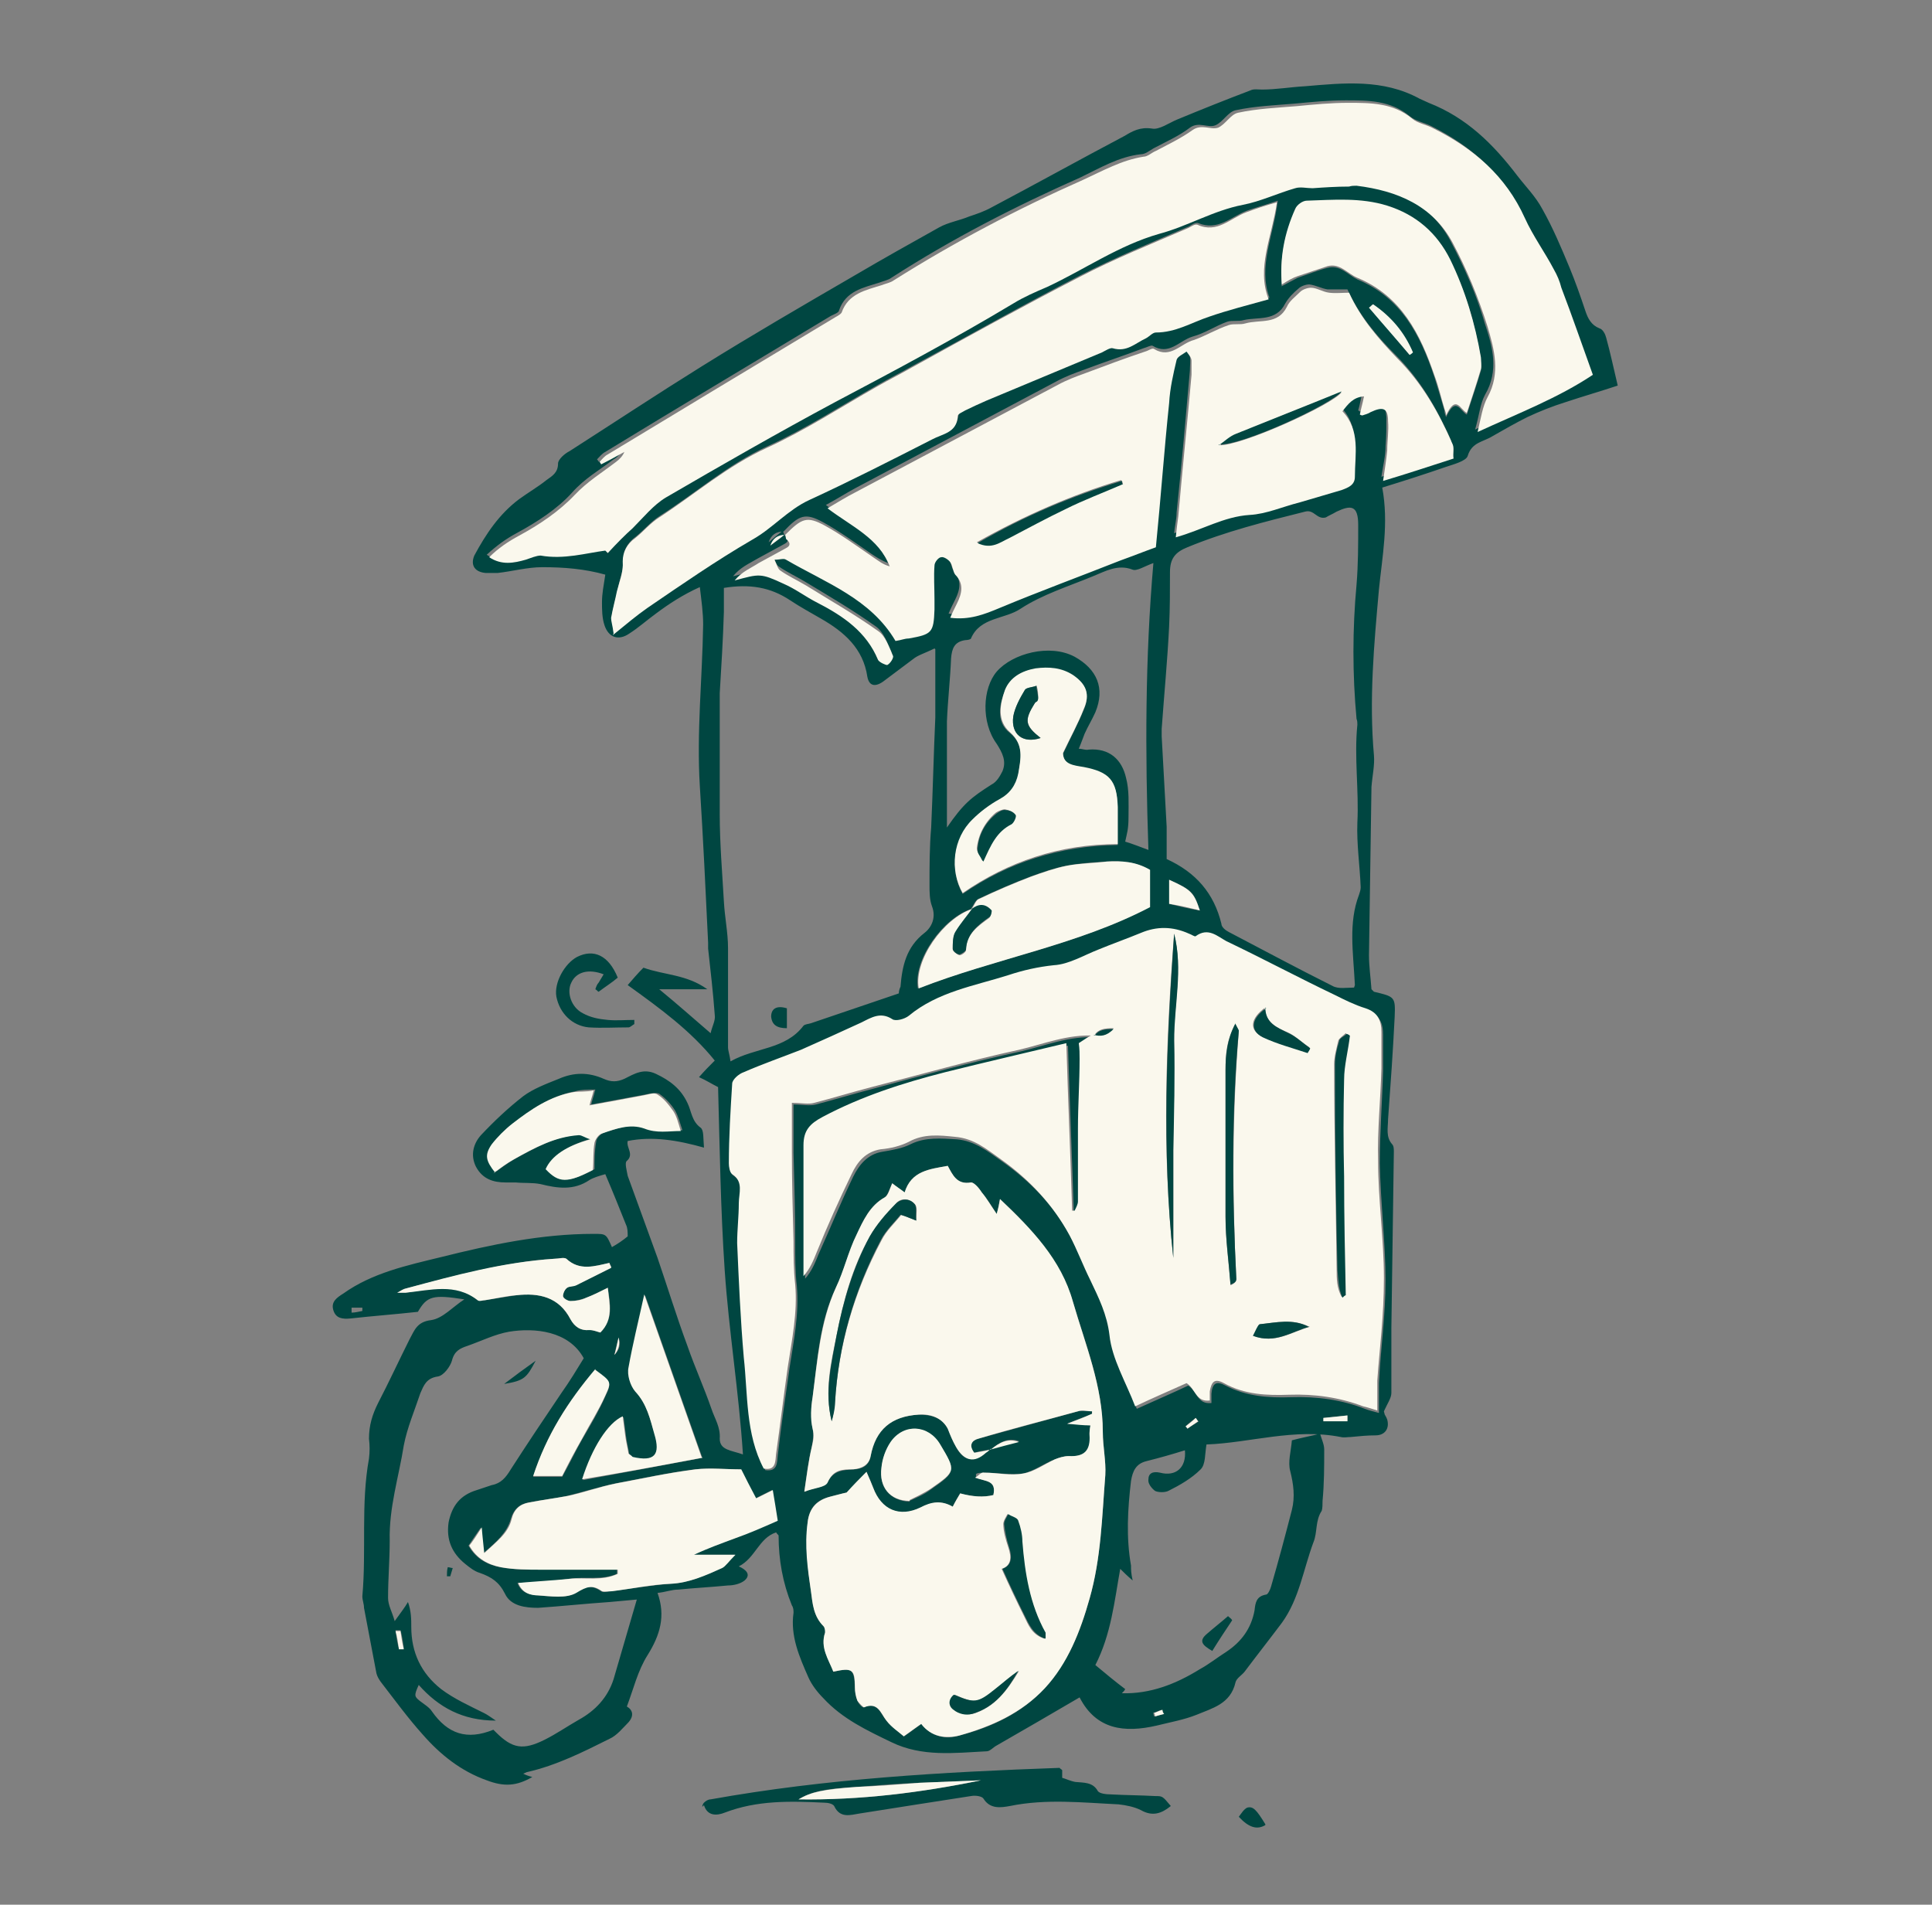 <?xml version="1.0" encoding="UTF-8"?>
<svg id="Laag_1" xmlns="http://www.w3.org/2000/svg" version="1.1" viewBox="0 0 233 229.7">
  <rect x="0" y="0" width="233" height="229.7" fill="#808080" stroke="none"/>
  <!-- Generator: Adobe Illustrator 29.2.1, SVG Export Plug-In . SVG Version: 2.1.0 Build 116)  -->
  <defs>
    <style>
      .st0 {
        fill: #faf8ed;
      }

      .st1 {
        fill: #004641;
      }
    </style>
  </defs>
  <path class="st1" d="M167,170.6c0,0,.2.3.3.6.3,1.1-.3,1.9-1.4,1.9-1,0-2,.1-3,.2-.4,0-.8.1-1.2,0-5.6-1.1-10.9.7-16.2.9-.2,1.2-.1,2.4-.7,3-1.1,1.1-2.5,1.9-3.9,2.6-.4.2-1.2.2-1.6,0-.4-.3-.9-.9-.8-1.4,0-.7.5-1,1.4-.8,1.9.5,3.2-.6,3-2.7-1.6.5-3,.9-4.6,1.3-1.3.3-1.7,1.2-1.9,2.4-.4,3.4-.6,6.8,0,10.2,0,.5,0,.9.2,1.8-.7-.6-1.1-1-1.5-1.4-.7,3.9-1.1,7.9-3,11.6,1.2,1,2.4,2,3.6,2.9-.1.2-.2.3-.4.5,3.4.1,6.5-1.1,9.4-2.9,1.1-.6,2.1-1.4,3.2-2.1,1.8-1.2,3-2.8,3.4-5,.1-.9.2-1.7,1.4-1.9.2,0,.5-.6.6-1,.9-3.1,1.7-6.1,2.5-9.2.4-1.6.2-3.1-.2-4.7-.3-1.1.1-2.4.2-3.7,1.1-.3,2.2-.5,3.4-.8.2.7.5,1.3.5,1.9,0,2.1,0,4.1-.2,6.2,0,.4,0,.9-.1,1.2-.8,1.2-.5,2.6-1,3.8-1.2,3.2-1.7,6.8-3.8,9.7-1.5,2-3,3.9-4.5,5.9-.3.4-1,.8-1.1,1.3-.6,2.6-2.8,3.1-4.7,3.9-1.5.6-3.2.9-4.8,1.3-3.9.9-7.3.5-9.3-3.4-3.4,2-6.7,3.9-10,5.8-.4.2-.8.7-1.2.7-3.9.2-7.8.7-11.5-1.1-2.9-1.4-5.9-2.8-8.2-5.3-.7-.7-1.4-1.6-1.8-2.5-1.1-2.5-2.2-5-1.8-7.8,0-.3,0-.6-.2-.9-1.1-2.7-1.6-5.5-1.6-8.4,0-.1-.2-.2-.3-.4-2.1.7-2.5,3.1-4.5,4.1.9.4,1.5,1,.7,1.7-.5.4-1.3.6-2,.6-2,.2-4,.3-6,.5-.8,0-1.5.3-2.5.4,1,2.8.3,5.1-1.2,7.5-1.2,1.9-1.7,4.1-2.5,6.2.7.4.9,1.1.2,1.9-.7.7-1.4,1.6-2.3,2-3.2,1.6-6.4,3.2-9.9,4-.1,0-.2.1-.5.2.4.2.7.3,1.1.4-1.9,1.1-3.4,1.2-5.5.4-3.1-1.1-5.6-3.1-7.7-5.5-1.8-2-3.4-4.2-5.1-6.4-.2-.3-.4-.6-.5-1-.5-2.6-1-5.3-1.5-7.9,0-.5-.2-.9-.2-1.4.5-5.5-.2-11.1.8-16.6.1-.8.1-1.6,0-2.4,0-1.6.4-2.9,1.1-4.3,1.3-2.5,2.5-5.1,3.8-7.7.6-1.1.9-2.1,2.6-2.3,1.4-.2,2.6-1.6,4-2.5-3.8-.6-4.5-.4-5.6,1.5-2.7.3-5.4.5-8.1.8-1,.1-1.8,0-2.1-1-.3-1,.4-1.5,1.2-2,3.5-2.5,7.7-3.4,11.8-4.4,6-1.5,12.1-2.8,18.4-2.8,1.5,0,1.5,0,2.2,1.6.7-.4,1.3-.8,1.9-1.3,0-.5,0-1-.2-1.4-.8-2-1.6-4-2.5-6.1-.7.2-1.4.4-1.9.7-1.9,1.3-3.9,1-5.9.5-1-.2-2-.1-3-.2-.4,0-.8,0-1.2,0-1.5,0-2.8-.4-3.6-1.9-.7-1.4-.3-2.8.6-3.8,1.6-1.7,3.3-3.3,5.1-4.7,1.2-.9,2.8-1.5,4.3-2.1,1.8-.8,3.6-.8,5.4,0,.9.4,1.6.4,2.5,0,1.2-.6,2.3-1.3,3.8-.6,1.7.8,3,1.8,3.8,3.5.5,1,.5,2.2,1.6,3,.4.3.3,1.3.4,2.4-3.2-.9-6.2-1.4-9.2-.8-.2.8.8,1.6-.1,2.4-.3.2,0,1.2.1,1.8,1.2,3.3,2.4,6.6,3.6,9.9,1.2,3.5,2.3,7.1,3.6,10.6.9,2.6,2,5,2.9,7.6.4,1.2,1.1,2.2,1,3.6,0,1.4,1.4,1.4,2.8,1.9-.5-7.6-1.7-14.9-2.2-22.2-.5-7.4-.6-14.8-.8-22.1-.8-.4-1.4-.8-2.3-1.2.7-.8,1.2-1.3,1.9-2-2.9-3.6-6.6-6.3-10.5-9.1.6-.7,1.2-1.4,1.9-2.1,2.5.9,5.2.8,7.7,2.6h-5.8c2.2,1.8,4.1,3.5,6.2,5.3.2-.9.6-1.5.5-2.2-.2-2.7-.5-5.3-.8-8,0-.2,0-.5,0-.7-.3-6.3-.6-12.6-1-18.9-.4-6.5.3-13,.4-19.5,0-1.4-.2-2.8-.4-4.5-2,.9-3.7,2-5.3,3.2-1.1.8-2.1,1.7-3.2,2.4-1.3.9-2.5.5-3-1-.3-.9-.3-1.9-.3-2.8,0-1,.2-2,.4-3.3-2.5-.7-5-.9-7.6-.9-1.8,0-3.6.5-5.4.7-.5,0-1,0-1.4,0-1.3-.1-1.9-.9-1.4-2.1,1.4-2.6,3-5,5.4-6.8,1.1-.8,2.3-1.5,3.3-2.3.7-.5,1.4-.9,1.4-2,0-.5.8-1.2,1.4-1.5,5.3-3.4,10.6-6.9,15.9-10.2,6.1-3.8,12.3-7.4,18.5-11,3.4-2,6.8-3.9,10.2-5.8,1.1-.6,2.4-.8,3.6-1.3.9-.3,1.8-.6,2.7-1.1,5.3-2.8,10.7-5.8,16-8.6,1-.6,1.9-1.1,3.3-.9.9.2,2.1-.7,3.1-1.1,2.9-1.2,5.9-2.4,8.8-3.5.4-.2.9-.1,1.4-.1,1.7,0,3.4-.3,5.2-.4,4.7-.4,9.4-.9,13.8,1.5.4.2.7.3,1.1.5,4.6,1.8,7.8,5,10.7,8.8,1,1.3,2.2,2.5,3,4,1.3,2.3,2.3,4.7,3.3,7.1.7,1.7,1.3,3.4,1.9,5.2.3.9.7,1.7,1.7,2.1.4.1.7.7.8,1.1.5,1.8.9,3.7,1.4,5.8-2.1.7-4.2,1.3-6.3,2-1.6.5-3.1,1.1-4.6,1.8-1.4.7-2.8,1.5-4.2,2.3-1.1.7-2.5.7-3,2.4-.2.6-1.7,1-2.6,1.3-2.6.9-5.1,1.7-7.7,2.5.8,4.3,0,8.3-.4,12.3-.6,6.7-1.2,13.3-.6,20,.1,1.2-.2,2.5-.3,3.8-.1,6.8-.2,13.6-.3,20.3,0,1.3.2,2.7.3,4.1,0,0,.2.2.3.3,2.5.6,2.6.6,2.5,3-.2,4.1-.5,8.3-.8,12.4,0,1-.3,2.1.5,3,.2.2.2.6.2.9-.1,7.1-.2,14.2-.3,21.3,0,2.6,0,5.2,0,7.8,0,.6-.5,1.3-.9,2.2h0ZM117.2,109.6c-3.5,1.1-7.1,6.2-6.5,9.6,9.2-3.6,19.2-5.2,27.9-9.8v-4.5c-1.7-1-3.4-1.1-5.2-1-1.6.1-3.2.2-4.8.5-1.5.3-2.9.8-4.3,1.3-2.1.8-4.2,1.7-6.3,2.7-.4.2-.6.8-.9,1.2h0ZM94.6,64.5c.5.4.6.8,0,1.1-1.1.6-2.2,1.2-3.3,1.8-1,.6-2,1-2.9,2.1,3.1-.8,3.1-.8,5.9.4,1.4.6,2.7,1.6,4.1,2.3,3.1,1.6,5.9,3.5,7.3,6.9.1.3.8.7,1.1.6.3-.1.8-.8.7-1.1-.5-1.1-.9-2.3-1.8-3-2.8-2-5.7-3.7-8.7-5.5-1-.6-2.1-1.1-3.1-1.8-.3-.2-.4-.7-.7-1.3.7,0,1.1-.2,1.4,0,4.8,2.8,10.2,4.7,13.2,9.8.7-.1,1.1-.2,1.6-.3,2.8-.5,3-.7,3.1-3.5,0-.4,0-.8,0-1.2,0-1.4,0-2.7,0-4.1,0-.4.5-.9.8-1,.3,0,.9.3,1.1.6.3.4.3,1.1.6,1.5,1,1.2.8,2.3.2,3.5-.3.6-.6,1.2-.8,1.7,2.3.3,4.1-.5,6-1.2,4.8-2,9.6-3.8,14.5-5.7,1.5-.6,2.9-1.1,4.3-1.6.5-6,1-11.7,1.6-17.4.2-1.7.5-3.5.9-5.2,0-.4.8-.6,1.2-1,.2.4.6.7.6,1.1.1.5,0,1.1,0,1.7-.5,5.7-1,11.4-1.6,17.1,0,.8-.2,1.5-.3,2.5,3.2-.9,5.8-2.5,8.9-2.7,2-.1,4-.9,6-1.5,1.7-.5,3.4-1,5.1-1.5.8-.2,1.6-.6,1.6-1.6,0-2.7.8-5.6-1.5-7.9.6-1,1.2-1.7,2.6-1.8-.2.9-.3,1.5-.5,2.2.1,0,.2.2.3.1.3-.1.7-.3,1-.4,1.5-.8,2-.5,2.1,1.1,0,1.2,0,2.3-.1,3.5,0,1.2-.3,2.3-.5,3.7,3-1,5.7-1.8,8.5-2.7,0-.7,0-1.3-.1-1.7-1.7-3.8-3.7-7.3-6.7-10.3-2.3-2.3-4.4-4.8-5.8-7.9-.8,0-1.6,0-2.4,0-.7-.1-1.4-.5-2.2-.6-.4,0-1,.2-1.3.5-.6.5-1.2,1.1-1.6,1.8-1.1,2.2-3.3,1.6-5,2-.6.2-1.4,0-2,.2-1.4.5-2.7,1.4-4.2,1.8-1.6.5-2.8,2.3-4.8,1.1-.2-.1-.7.2-1.1.3-2.4.9-4.8,1.7-7.2,2.6-1.1.4-2.2.8-3.3,1.4-8.1,4.3-16.2,8.6-24.3,12.9-1.1.6-2.2,1.3-3.5,2,2.9,2.2,6.1,3.6,7.5,7-.8-.3-1.4-.7-2-1.1-1.9-1.3-3.8-2.7-5.8-3.8-2.2-1.2-2.9-.9-4.8,1.1-.9,0-1.5.4-1.8,1.3.6-.5,1.2-1,1.7-1.4h0ZM119.5,174.8c-.7.1-1.4.2-2,.4-.7-.9-.3-1.5.5-1.7,4-1.1,8-2.2,12-3.3.5-.1,1.1,0,1.7,0,0,.1,0,.2,0,.3-.9.4-1.9.7-3,1.2,1,0,1.8.1,2.8.2,0,.5-.2.8-.1,1.2.2,1.9-.6,2.6-2.5,2.5-.6,0-1.2.2-1.7.4-1.3.5-2.5,1.4-3.8,1.7-1.5.2-3.1-.1-4.7-.1s-.7.4-1.1.6c1.2.4,2.6.3,2.2,2.1-1.2.3-2.5.2-4-.2-.3.5-.6,1-.9,1.6-1.4-.8-2.6-.5-3.9.1-2.6,1.3-4.7.3-5.7-2.4-.2-.5-.4-1-.8-1.9-.9.9-1.5,1.6-2.4,2.5-.5.1-1.2.3-2,.5-1.6.4-2.5,1.3-2.7,3.1-.3,2.8,0,5.5.4,8.3.2,1.5.3,3,1.5,4.2.2.2.3.6.2.8-.6,1.8.5,3.2,1,4.7,2.3-.5,2.5-.3,2.6,1.9,0,.5.1,1.1.3,1.6.1.3.6.9.8.8,1.7-.7,2,.8,2.7,1.6.6.7,1.4,1.3,2.1,1.9.8-.5,1.4-1,2.1-1.5,1.3,1.6,3,1.9,4.6,1.4,3.9-1,7.5-2.7,10.3-5.7,2.8-3.1,4.3-6.9,5.4-10.8,1.4-4.9,1.5-9.9,1.9-14.9.1-1.7-.3-3.5-.3-5.2,0-5.5-2.1-10.6-3.6-15.7-1.5-5-5-8.8-8.8-12.4-.1.6-.2,1.1-.4,1.8-.7-1.1-1.2-1.9-1.8-2.6-.4-.5-1-1.3-1.3-1.2-1.7.3-2.2-.9-2.8-2-2.2.4-4.4.6-5.2,3.2-.6-.4-1-.7-1.5-1.1-.3.6-.5,1.4-.9,1.7-1.8,1-2.6,2.8-3.4,4.5-1,2.1-1.5,4.4-2.5,6.4-2,4.2-2.2,8.7-2.8,13.2-.2,1.2-.2,2.6,0,3.8.2.8,0,1.4-.1,2.2-.4,1.6-.6,3.3-.9,5.4,1.2-.5,2.5-.6,2.8-1.1.7-1.5,1.9-1.5,3.1-1.6,1,0,1.9-.4,2.1-1.6.6-3.2,2.5-4.8,5.8-5,1.5,0,2.9.4,3.5,1.7.3.7.6,1.5,1,2.2.9,1.7,2.1,1.9,3.6.7.2-.2.4-.4.6-.5,1.2-.3,2.3-.6,3.4-.9-1.4-.5-2.4.2-3.4,1h0ZM132,124.9h0c-.6.3-1.2.7-1.7,1.1,0,.6.1,1.2.1,1.9,0,2.8-.2,5.6-.2,8.4,0,2.9,0,5.9,0,8.9,0,.4-.3.8-.4,1.1,0,0-.2,0-.3,0-.2-6.7-.5-13.3-.7-20.2-5.1,1.2-9.9,2.3-14.6,3.5-5.1,1.3-10.1,2.9-14.8,5.4-1.5.8-2.3,1.5-2.3,3.4.1,4.1,0,8.3,0,12.5v3.3c.8-.9,1.2-1.9,1.6-2.9,1.4-3.1,2.7-6.3,4.2-9.4.7-1.4,1.7-2.7,3.5-3,1.2-.2,2.4-.4,3.4-.9,1.8-.9,3.7-.7,5.6-.6,2.2.2,3.8,1.5,5.5,2.7,3.4,2.4,6.3,5.4,8.3,9.2.9,1.8,1.7,3.6,2.5,5.4,1,2.1,2,4.1,2.3,6.6.3,2.9,1.9,5.6,3.1,8.6,2.2-1,4.3-1.9,6.2-2.8,1.1.7,1.1,2.3,2.8,2.1,0-.4,0-.8,0-1.1.1-1.3.6-1.6,1.7-1,2.5,1.3,5.2,1.5,7.9,1.4,3.1-.1,6.1.3,8.9,1.4.5.2,1,.3,1.7.5,0-1.4,0-2.5,0-3.6.2-4.1.8-8.2.8-12.4s-.6-9.4-.7-14.1c0-3.7.3-7.5.4-11.2,0-1.4,0-2.9,0-4.3s-.4-2.4-1.9-2.9c-1.3-.4-2.5-1-3.7-1.6-4.4-2.2-8.7-4.4-13.1-6.5-1.1-.6-2.3-1.7-3.7-.6-.1.1-.6-.1-.8-.3-1.9-1-3.8-.9-5.8-.1-1.7.7-3.4,1.3-5.1,2-1.8.7-3.5,1.8-5.4,1.9-1.9.1-3.8.6-5.5,1.2-4.1,1.4-8.5,2.1-12,4.9-.5.4-1.6.7-2,.4-1.4-.9-2.5-.1-3.7.4-2.4,1.1-4.8,2.3-7.3,3.3-2.3,1-4.6,1.8-6.9,2.7-.6.2-1.3.9-1.4,1.4-.2,3.2-.3,6.4-.4,9.5,0,.4,0,1.1.4,1.3,1.4,1,.8,2.3.8,3.5,0,1.6-.3,3.2-.2,4.8.2,4.6.4,9.2.8,13.8.4,4.5.2,9.2,2.4,13.4,1.5.2,1.4-.9,1.5-1.8.4-3.5.9-6.9,1.4-10.4.5-3.3,1.2-6.6.9-10-.2-1.7-.2-3.4-.2-5.2,0-3.6-.1-7.3-.2-10.9,0-2,0-4.1,0-5.8,1.1,0,1.9.2,2.7,0,2.3-.6,4.6-1.3,6.9-1.9,5.9-1.6,11.8-3.2,17.8-4.5,3-.7,5.9-1.9,9.1-1.7h0ZM73,66.4c1.3-1.3,2.1-2.1,3-3,1.3-1.2,2.5-2.8,4-3.7,6.8-4,13.5-7.9,20.4-11.5,7.2-3.9,14.5-7.7,21.5-11.9,1.3-.8,2.7-1.4,4.1-2,4.5-2.1,8.6-5,13.5-6.4,3.4-1,6.5-2.8,10.1-3.5,2.2-.4,4.2-1.4,6.3-2,.7-.2,1.4,0,2.1,0,1.5,0,3-.1,4.4-.2.3,0,.6-.1.9-.1,4.9.6,9.2,2.4,11.6,6.9,1.7,3.2,3.2,6.6,4.2,10.1.9,2.7,1.7,5.6,0,8.5-.6,1.1-.7,2.5-1.2,4.2,4.9-2.3,9.7-4.1,13.9-6.9-1.3-3.6-2.6-7.1-3.8-10.5-.3-.7-.6-1.5-.9-2.2-1.2-2.1-2.5-4.1-3.5-6.2-2.3-5-6.2-8.4-11-10.8-.8-.4-1.9-.6-2.6-1.2-2.3-1.9-5-1.9-7.7-1.9-2.1,0-4.1.2-6.2.4-2.4.2-4.8.3-7.1.8-.9.2-1.5,1.4-2.4,1.8-.9.4-2-.5-3.1.3-1.3,1-2.9,1.7-4.4,2.5-.5.3-1,.7-1.5.7-2.7.3-5,1.7-7.3,2.8-7.9,3.5-15.5,7.4-22.8,12.1-.4.3-1,.4-1.5.6-1.9.6-4,1-4.8,3.3,0,.3-.6.5-1,.7-9.1,5.5-18.2,10.9-27.2,16.4-.4.2-.7.6-1,.9,0,0,.2.2.2.3.9-.5,1.8-1,2.8-1.5-.2.6-.6,1-1,1.2-1.7,1.3-3.5,2.3-5,4-1.8,2-4.3,3.6-6.7,4.9-1.3.7-2.4,1.5-3.6,2.6,1.5,1,3,.7,4.4.3.6-.2,1.2-.5,1.8-.5,2.8.5,5.5-.3,7.8-.6ZM112.7,78.2c-1.2.6-2,.8-2.6,1.3-1.2.9-2.4,1.8-3.6,2.7-1,.7-1.7.5-1.9-.6-.5-3.4-2.8-5.4-5.6-7-1.2-.7-2.5-1.4-3.7-2.2-2.4-1.6-4.9-2-8-1.5,0,1,0,1.9,0,2.9-.1,3.3-.3,6.5-.5,9.8,0,1.9,0,3.8,0,5.6,0,3,0,6,0,9,0,3.5.3,7,.5,10.5.1,1.9.5,3.8.5,5.6,0,4,0,8,0,12,0,.4.2.9.3,1.7,3-1.7,6.6-1.4,8.8-4.3.2-.2.6-.2.9-.3,3.5-1.2,7.1-2.4,10.6-3.6,0-.3.1-.6.2-.8.2-2.5.7-4.8,2.9-6.5.9-.7,1.4-1.9.9-3.2-.3-.8-.3-1.7-.3-2.6,0-2.3,0-4.6.2-6.9.2-4.4.3-8.9.5-13.3,0-2.5,0-5.1,0-8.2ZM163.4,118.8c-.2-4-.8-7.5.5-10.9.1-.3.2-.6.2-.9-.1-2.6-.5-5.2-.4-7.8.2-3.9-.4-7.9,0-11.8,0-.2,0-.5-.1-.7-.5-5.4-.5-10.8,0-16.2.2-2.4.2-4.8.2-7.2s-.9-2.4-2.6-1.6c-.5.3-1,.5-1.3.7-1.1.3-1.4-1-2.5-.7-4.8,1.2-9.6,2.4-14.2,4.3-1.5.6-2.1,1.4-2.1,3,0,2.2,0,4.3-.1,6.5-.2,4.1-.6,8.2-.9,12.4,0,.3,0,.6,0,.9.2,3.6.4,7.3.6,10.9,0,1.3,0,2.5,0,3.9,3.5,1.6,5.7,4.1,6.6,7.8,0,.4.5.8.9,1,4.2,2.2,8.3,4.4,12.5,6.5.7.4,1.7.2,2.6.2h0ZM74,76.4c1.7-1.3,2.9-2.4,4.2-3.3,4.2-2.8,8.3-5.7,12.6-8.2,2.4-1.4,4.2-3.6,6.9-4.8,5-2.3,9.9-4.8,14.8-7.3,1.3-.6,2.9-.8,3.1-2.8,0-.2.6-.5.9-.7.9-.4,1.7-.8,2.6-1.2,4.6-2,9.2-3.9,13.9-5.8.4-.2,1-.6,1.3-.5,1.6.5,2.7-.6,4-1.2.4-.2.8-.7,1.2-.7,2.3,0,4.3-1.2,6.4-1.9,2.3-.7,4.7-1.4,7.2-2.1-1.4-3.8.5-7.5,1-11.7-1.4.5-2.6.8-3.7,1.2-1.9.7-3.5,2.5-5.9,1.5-.3-.1-.8.2-1.1.4-4.4,1.9-8.8,3.7-13.1,5.9-6.8,3.5-13.5,7.3-20.2,10.9-1.4.8-2.8,1.5-4.2,2.3-4.4,2.5-8.7,5.3-13.3,7.4-4.8,2.2-8.6,5.6-13,8.4-1.1.7-1.9,1.7-2.9,2.5-1,.7-1.6,1.8-1.5,2.8,0,1.3-.5,2.4-.7,3.6-.2,1.1-.6,2.2-.7,3.2,0,.5.1,1,.2,1.9h0ZM59.8,208.9c2,2,3.3,2.2,5.9.9,1.4-.7,2.7-1.6,4.1-2.4,2-1.1,3.5-2.7,4.2-4.9.9-3.1,1.8-6.2,2.8-9.6-1.2.1-2.3.2-3.3.3-2.9.2-5.7.5-8.6.7-1.5,0-3.3-.2-4-1.7-.7-1.4-1.6-2-3-2.5-.7-.2-1.3-.7-1.8-1.1-1.6-1.3-2.3-2.9-2-5,.4-2,1.4-3.3,3.4-3.9.6-.2,1.2-.4,1.8-.6,1.1-.2,1.7-.9,2.3-1.9,2-3.1,4-6.1,6.1-9.2,1-1.4,1.9-2.9,2.7-4.2-1.8-3.3-5.9-3.7-9-3.2-1.7.3-3.3,1.1-5,1.7-.9.3-1.6.6-1.9,1.8-.2.7-1,1.8-1.7,1.9-1.4.2-1.7,1.1-2.1,2-.7,2.1-1.6,4.2-2,6.3-.6,3.8-1.8,7.5-1.7,11.5,0,2.3-.2,4.6-.2,6.9,0,.9.5,1.7.8,2.8.7-1,1.2-1.6,1.6-2.3.4,1.1.4,2.1.4,3,0,3.1,1.2,5.6,3.6,7.5,1.6,1.2,3.4,2,5.2,2.9.4.2.8.5,1.4.9-4,0-6.9-1.6-9.3-4.3-.6,1.3-.5,1.4.1,1.9.5.4,1.2.8,1.5,1.3,1.9,2.7,4.2,3.5,7.4,2.2ZM138.5,102.5c-.4-11.8-.4-23.1.6-34.6-1.1.4-2,1-2.5.8-1.8-.7-3.3.2-4.8.8-2.9,1.2-6.1,2.2-8.7,3.9-1.9,1.3-4.9,1-6,3.6,0,.1-.4.2-.7.2-1.3.2-1.6,1-1.7,2.2-.1,2.5-.4,5.1-.5,7.6,0,1.5,0,3,0,4.5,0,1.3,0,2.7,0,4.1v4.2c2-2.9,2.9-3.6,5.4-5.2.6-.3,1-1,1.3-1.6.5-1.2,0-2.2-.7-3.3-1.9-2.6-1.7-6.7,0-8.7,1.9-2.2,6.4-3.4,9.4-1.8,2.7,1.5,3.7,3.8,2.5,6.7-.4.9-.9,1.7-1.3,2.6-.2.5-.4,1.1-.7,1.8.5,0,.8.2,1.2.1,2.5-.2,4,1.2,4.5,3.4.4,1.5.3,3.1.3,4.7s-.2,2-.4,3c1,.3,1.7.6,2.8,1h0ZM74.4,189.3c0,.2,0,.3,0,.5-1.8.8-3.8.3-5.8.6-2,.3-4,.4-6.2.5.5,1.3,1.6,1.4,2.4,1.5,1.5.1,3.5.4,4.6-.3,1.2-.8,1.9-1,3.1-.2.3.2.8,0,1.2,0,2.4-.3,4.7-.7,7.1-.9,2.3-.1,4.2-1,6.2-1.9.5-.2.8-.8,1.6-1.6h-5c1.7-.8,3.3-1.4,5-2,1.7-.6,3.3-1.4,5.1-2.1-.2-1.3-.4-2.5-.6-3.7-.8.4-1.4.7-2,1-.7-1.3-1.3-2.4-1.8-3.5-2,0-3.8-.2-5.5,0-3.2.4-6.4,1.1-9.6,1.7-1.9.4-3.8,1-5.8,1.5-1.5.3-3.1.5-4.7.8-1.1.2-1.8.9-2.1,2-.5,1.7-1.8,2.8-3.3,4.1-.1-1.1-.2-1.8-.3-3.1-.7,1-1.1,1.6-1.5,2.2.9,1.6,2.3,2.3,3.8,2.6,1.6.3,3.3.3,4.9.3,3,0,6.1,0,9.1,0h0ZM154.6,34.5c.8-.4,1.3-.7,1.9-1,1.2-.4,2.4-.9,3.6-1.2,1.5-.4,2.4.8,3.6,1.4,5.3,2.2,7.6,6.7,9.3,11.8.4,1.3.8,2.6,1.2,4,0,.3.1.5.2.8,1.2-2.6,1.7-.7,2.5-.3.6-1.9,1.2-3.6,1.7-5.3.1-.4,0-1,0-1.4-.7-4.1-1.8-8.1-3.7-11.8-1.6-3.2-4.1-5.4-7.6-6.5-3.2-1-6.4-.8-9.7-.6-.5,0-1.2.5-1.4,1-1.3,2.9-1.9,5.9-1.6,9.3ZM134.8,101.8c0-1.8,0-3.1,0-4.4-.1-3.2-1-4.2-4.1-4.8-1.2-.2-2.4-.3-2.5-1.7.9-1.9,1.8-3.6,2.5-5.3.8-1.8.3-3.1-1.3-4.1-1.4-.9-2.9-1-4.5-.8-1.8.2-3.1,1.1-3.7,2.6-.7,1.7-1.1,3.8.6,5.1,1.8,1.5,1.3,3.2,1,5-.2,1.4-1,2.4-2.3,3.1-1.2.6-2.3,1.4-3.2,2.4-2.3,2.3-2.8,6.1-1.2,8.9,5.5-3.8,11.7-5.8,18.7-5.9h0ZM59.7,141.4c.8-.6,1.6-1.2,2.5-1.7,2.4-1.3,4.9-2.7,7.8-2.9.4,0,.7.2,1.4.5-2.9.8-4.7,2-5.4,3.6,1.6,1.7,2.5,1.8,5.7.1,0-1.1,0-2.2.2-3.3,0-.4.5-.9.9-1.1,1.7-.5,3.4-1.2,5.1-.6,1.5.5,2.9.3,4.4.3-.3-.9-.5-1.7-.9-2.4-.5-.8-1.2-1.5-1.9-2-.4-.2-1.2,0-1.7.1-2.2.4-4.3.8-6.5,1.2.1-.5.3-1,.5-1.8-1,0-1.7,0-2.4.2-2.8.5-5.2,2.1-7.4,3.8-.9.7-1.8,1.6-2.5,2.5-.9,1.3-.8,1.9.4,3.4ZM84.7,175.8c-2.3-6.5-4.5-12.8-6.9-19.6-.7,3.2-1.5,6-1.9,8.8-.2.9.2,2.2.8,2.9,1.4,1.5,1.7,3.4,2.3,5.1.8,2.6,0,3.4-2.6,2.8-.1,0-.3-.2-.5-.4-.1-.6-.3-1.4-.4-2.2-.1-.8-.2-1.5-.3-2.3-1.8.7-3.7,3.8-4.9,7.6,4.9-.9,9.7-1.8,14.5-2.7h0ZM73.7,152.9c0-.2-.1-.4-.2-.6-1.8.4-3.6,1-5.2-.5-.3-.2-.9,0-1.4,0-6.2.4-12.1,2.1-18,3.6-.3,0-.5.3-1,.5.5,0,.8,0,1,0,3-.4,6-1.3,8.7.9.2.1.6,0,.9,0,1.3-.2,2.5-.4,3.8-.6,2.7-.3,5.1.2,6.5,2.9.5.9,1.2,1.4,2.3,1.3.4,0,.9.2,1.3.3,1.6-1.6,1.2-3.4.9-5.4-1,.5-1.8.9-2.6,1.2-.6.2-1.2.4-1.9.4-.3,0-.8-.3-.9-.6,0-.3.2-.8.5-1,.3-.2.8-.2,1.1-.3,1.4-.7,2.8-1.4,4.2-2.1h0ZM109.7,181c.6-.3,1.7-.7,2.6-1.4,3-2.1,3-2.2,1.1-5.3-1.5-2.4-4.4-2.7-6-.3-.6.9-1,2-1.1,3.1-.3,2.2,1,3.9,3.4,4h0ZM71.8,165.2c-3.3,3.8-5.9,7.9-7.5,12.9h3.5c.9-1.6,1.6-3.1,2.4-4.5,1-1.7,2-3.4,2.8-5.2.8-1.7.7-1.7-1.2-3.1ZM144.7,109.8c-.7-2.2-1-2.5-3.7-3.7v2.9c1.2.3,2.4.6,3.7.8ZM165.6,36.7c-.2.1-.3.3-.5.4,1.7,1.9,3.3,3.8,4.9,5.7.1-.1.2-.2.4-.3-1.1-2.4-2.7-4.3-4.8-5.8ZM162.5,171.4c0-.2,0-.5,0-.7-1,.1-1.9.2-2.9.3,0,.1,0,.3,0,.4h3ZM48.1,198.8c.2,0,.4,0,.6,0-.1-.8-.2-1.5-.4-2.2h-.6c.1.8.2,1.5.4,2.2ZM74.1,163.4c.6-.6.8-1.3.5-2.1-.2.9-.4,1.5-.5,2.1ZM42.4,157.7c0,.2,0,.4,0,.6.4,0,.8-.1,1.3-.2,0-.1,0-.3,0-.4h-1.2ZM144.5,171.4c-.1-.1-.2-.3-.3-.4-.4.3-.8.6-1.2,1,0,.1.2.2.2.3.4-.3.9-.6,1.4-.9ZM139.1,206.6c0,.1,0,.2.1.4.4-.1.8-.2,1.1-.3,0-.2,0-.3-.2-.5-.4.1-.7.3-1.1.4h0Z"/>
  <path class="st1" d="M84.7,217.9c0-.2.1-.4.2-.5.2-.2.5-.4.8-.4,13.9-2.5,28-3.3,42.1-3.8,0,.1.3.2.3.3,0,.2,0,.4,0,.9.4.1,1,.4,1.6.5,1,.1,2.1,0,2.7,1.1.2.3,1,.4,1.6.4,1.8.1,3.5.1,5.3.2.9,0,.9,0,1.9,1.2-1.1.9-2.2,1.3-3.6.5-.8-.4-1.8-.6-2.7-.7-4.3-.2-8.7-.7-13.1.2-1.1.2-2.4.4-3.2-.9-.2-.3-1-.4-1.5-.3-4.5.7-9,1.4-13.4,2.1-1.2.2-2.4.6-3.1-.9-.2-.3-.8-.4-1.2-.4-4.1-.2-8.1-.3-12,1.2-1,.4-2.1.4-2.5-.9h0ZM118.3,214.7c-2.5.1-4.9.2-7.4.3-2.6.1-5.1.3-7.6.5-3.9.2-5.5.6-7,1.5,7.4.1,14.7-.8,22-2.3Z"/>
  <path class="st1" d="M74.5,117.9c-.7.6-1.5,1.1-2.3,1.7-.1,0-.2-.2-.4-.3.1-.3.2-.6.4-.8.2-.3.4-.7.6-1-1.8-.7-3.3-.3-3.9,1-.6,1.2,0,3,1.4,3.7.9.5,1.9.7,3,.8,1,.1,2.1,0,3.2,0,0,.2,0,.4,0,.5-.2.1-.5.4-.7.4-1.6,0-3.2.1-4.8,0-2-.2-3.5-1.7-3.9-3.7-.3-1.7,1-4,2.5-4.8,2-1,3.8-.2,4.9,2.5h0Z"/>
  <path class="st1" d="M148.6,195.4c-.8,1.2-1.6,2.4-2.4,3.7-1.2-.7-1.7-1.2-.6-2.1.8-.7,1.7-1.4,2.5-2.1.2.2.4.3.5.5Z"/>
  <path class="st1" d="M152.6,220.1c-1,.6-2,.3-3.2-1,.3-.4.6-.9,1-1.1.7-.2,1.1.2,2.2,2h0Z"/>
  <path class="st0" d="M132,124.9c-3.2-.2-6.1,1-9.1,1.7-6,1.3-11.9,3-17.8,4.5-2.3.6-4.6,1.3-6.9,1.9-.7.2-1.6,0-2.7,0,0,1.8,0,3.8,0,5.8,0,3.6.1,7.3.2,10.9,0,1.7,0,3.4.2,5.2.3,3.4-.4,6.7-.9,10-.5,3.5-.9,6.9-1.4,10.4-.1.9,0,2.1-1.5,1.8-2.2-4.2-1.9-8.9-2.4-13.4-.4-4.6-.6-9.2-.8-13.8,0-1.6.2-3.2.2-4.8,0-1.2.6-2.6-.8-3.5-.3-.2-.4-.9-.4-1.3,0-3.2.2-6.4.4-9.6,0-.5.8-1.2,1.4-1.4,2.3-1,4.6-1.8,6.9-2.7,2.5-1.1,4.9-2.2,7.3-3.3,1.2-.6,2.3-1.3,3.7-.4.4.3,1.5,0,2-.4,3.5-2.9,7.9-3.6,12-4.9,1.8-.6,3.6-1,5.5-1.2,1.8-.1,3.6-1.2,5.4-1.9,1.7-.7,3.4-1.3,5.1-2,1.9-.8,3.8-.8,5.8.1.3.1.7.4.8.3,1.5-1.1,2.6,0,3.7.6,4.4,2.1,8.7,4.4,13.1,6.5,1.2.6,2.4,1.2,3.7,1.6,1.5.5,1.9,1.5,1.9,2.9,0,1.4,0,2.9,0,4.3-.1,3.8-.5,7.5-.4,11.2,0,4.7.7,9.4.7,14.1s-.5,8.2-.8,12.4c0,1.1,0,2.2,0,3.6-.7-.2-1.2-.4-1.7-.5-2.9-1.1-5.9-1.5-8.9-1.4-2.7.1-5.4,0-7.9-1.4-1.1-.6-1.5-.2-1.7,1,0,.4,0,.7,0,1.1-1.7.2-1.7-1.4-2.8-2.1-2,.9-4.1,1.8-6.2,2.8-1.1-2.9-2.8-5.7-3.1-8.6-.3-2.5-1.3-4.5-2.3-6.6-.9-1.8-1.6-3.7-2.5-5.4-2-3.7-4.8-6.7-8.3-9.2-1.7-1.2-3.2-2.5-5.5-2.7-1.9-.2-3.8-.4-5.6.6-1,.5-2.2.8-3.4.9-1.8.3-2.8,1.5-3.5,3-1.5,3.1-2.9,6.2-4.2,9.4-.4,1-.8,2-1.6,2.9v-3.3c0-4.2,0-8.3,0-12.5,0-1.8.8-2.6,2.3-3.4,4.7-2.5,9.7-4.1,14.8-5.4,4.8-1.2,9.6-2.3,14.6-3.5.2,6.8.5,13.5.7,20.2,0,0,.2,0,.3,0,.2-.4.4-.8.4-1.1,0-2.9,0-5.9,0-8.8,0-2.8.2-5.6.2-8.4,0-.6,0-1.2-.1-1.9.6-.4,1.2-.8,1.8-1.1.8.2,1.5.2,2.4-.7-1.1,0-1.8.1-2.3.8ZM141.6,112.6c-1,13-1.5,26.1-.1,39.1,0-4.3,0-8.7,0-13,0-4.4.2-8.8.1-13.2-.1-4.3,1.1-8.6,0-12.9ZM162.8,124.9c-.2,0-.4-.2-.5-.3-.3.3-.8.6-.9.9-.2.9-.5,1.9-.5,2.8,0,8.3.2,16.5.3,24.8,0,1.1,0,2.2.6,3.3.3-.2.4-.2.4-.3,0-4.8-.2-9.5-.2-14.3,0-3.9,0-7.8,0-11.7,0-1.8.5-3.6.7-5.3ZM149,123.5c-1.1,1.9-1.2,3.7-1.2,5.6,0,5.9,0,11.8,0,17.7,0,2.8.4,5.5.6,8.2.5-.2.7-.5.7-.7-.5-10-.5-20,.3-29.9,0-.2-.2-.4-.4-.9ZM152.6,121.5c-1.8,1.3-2,2.7-.4,3.5,1.7.8,3.6,1.3,5.4,1.9,0-.2.2-.4.3-.6-.9-.6-1.7-1.4-2.6-1.8-1.4-.6-2.7-1.2-2.8-3.1ZM157.9,160c-2-1-4-.5-5.9-.3-.3,0-.5.8-.8,1.4,2.6,1,4.6-.5,6.8-1.1Z"/>
  <path class="st0" d="M119.5,174.7c-.2.2-.4.4-.6.5-1.4,1.3-2.6,1-3.6-.7-.4-.7-.7-1.4-1-2.2-.7-1.3-2-1.8-3.5-1.7-3.3.2-5.2,1.8-5.8,5-.2,1.1-1.1,1.5-2.1,1.6-1.3,0-2.4,0-3.1,1.6-.3.6-1.5.6-2.8,1.1.3-2,.5-3.7.9-5.4.2-.8.3-1.4.1-2.2-.3-1.2-.2-2.6,0-3.8.6-4.5.9-9,2.8-13.2,1-2.1,1.5-4.4,2.5-6.4.8-1.7,1.6-3.5,3.4-4.5.4-.2.6-1,.9-1.7.5.4,1,.7,1.5,1.1.8-2.6,3-2.8,5.2-3.2.6,1.1,1.1,2.3,2.8,2,.4,0,1,.7,1.3,1.2.6.7,1.1,1.6,1.8,2.6.2-.7.3-1.2.4-1.8,3.8,3.6,7.4,7.3,8.8,12.4,1.5,5.2,3.6,10.2,3.6,15.7,0,1.8.4,3.5.3,5.2-.4,5-.5,10-1.9,14.9-1.1,3.9-2.6,7.8-5.4,10.8-2.8,3-6.4,4.6-10.3,5.7-1.6.4-3.4.2-4.6-1.4-.7.5-1.3.9-2.1,1.5-.7-.6-1.5-1.1-2.1-1.9-.7-.9-1-2.3-2.7-1.6-.1,0-.6-.5-.8-.8-.2-.5-.3-1.1-.3-1.6,0-2.2-.3-2.4-2.6-1.9-.6-1.5-1.6-2.9-1-4.7,0-.2,0-.6-.2-.8-1.2-1.2-1.3-2.7-1.5-4.2-.4-2.7-.8-5.5-.4-8.3.2-1.8,1.2-2.7,2.7-3.1.8-.2,1.5-.4,2-.5.8-.9,1.5-1.6,2.4-2.5.4.9.6,1.4.8,1.9,1,2.7,3.2,3.6,5.7,2.4,1.3-.7,2.5-.9,3.9-.1.3-.6.6-1.1.9-1.6,1.5.4,2.8.5,4,.2.4-1.8-.9-1.6-2.2-2.1.4-.2.7-.7,1.1-.6,1.6,0,3.2.4,4.7.1,1.3-.2,2.5-1.1,3.8-1.7.5-.2,1.1-.4,1.7-.4,1.9.1,2.6-.7,2.5-2.5,0-.4,0-.7.1-1.2-.9,0-1.7-.1-2.8-.2,1.1-.4,2.1-.8,3-1.2,0-.1,0-.2,0-.3-.6,0-1.2-.2-1.7,0-4,1.1-8,2.1-12,3.3-.8.2-1.2.8-.5,1.7.6-.1,1.3-.2,2-.4h0q0,0,0,0ZM110.5,147.2c0-.9.2-1.7-.2-2-.6-.7-1.7-.8-2.3,0-1.1,1.2-2.3,2.5-3.1,3.9-2.1,3.7-3.2,7.8-4,11.9-.7,3.4-1.5,6.8-.6,10.4.2-.7.3-1.4.4-2.2.4-6.9,2.3-13.4,5.6-19.6.6-1.2,1.6-2.1,2.4-3.1.6.2,1,.4,1.8.7ZM126,197.6c0-.4.2-.6,0-.7-1.8-3.4-2.5-7.2-2.8-11,0-.9-.2-1.8-.5-2.5-.2-.4-.8-.5-1.2-.8-.2.4-.5.8-.5,1.2,0,.9.3,1.9.6,2.8.4,1.2.4,2.2-.8,2.6.9,2,1.8,3.9,2.7,5.7.5,1,.9,2.2,2.4,2.7h0ZM115.1,204.4c-.7.6-.6,1.4,0,1.8.6.4,1.5.6,2.2.5,2.7-.8,4.2-2.9,5.6-5.2-1,.6-1.9,1.4-2.8,2.2-2.1,1.7-2.4,1.8-4.9.7h0Z"/>
  <path class="st0" d="M94.7,64.5c2-2,2.6-2.3,4.8-1.1,2,1.1,3.9,2.5,5.8,3.8.6.4,1.2.9,2,1.1-1.3-3.4-4.6-4.8-7.5-7,1.2-.7,2.3-1.4,3.5-2,8.1-4.3,16.2-8.6,24.3-12.9,1.1-.6,2.2-1,3.3-1.4,2.4-.9,4.8-1.8,7.2-2.6.4-.1.9-.5,1.1-.3,2,1.2,3.2-.7,4.8-1.1,1.4-.5,2.7-1.3,4.2-1.8.6-.2,1.4,0,2-.2,1.8-.5,3.9.2,5-2,.3-.7,1-1.2,1.6-1.8.3-.3.9-.5,1.3-.5.7,0,1.4.5,2.2.6.8.1,1.6,0,2.4,0,1.4,3.1,3.6,5.6,5.8,7.9,3,3,5,6.5,6.7,10.4.2.5,0,1.1.1,1.7-2.8.9-5.5,1.8-8.5,2.7.2-1.4.4-2.6.5-3.7,0-1.2.2-2.3.1-3.5,0-1.6-.6-1.8-2.1-1.1-.3.2-.7.3-1,.4,0,0-.1,0-.3-.1.1-.6.3-1.2.5-2.2-1.3.1-1.9.9-2.6,1.8,2.2,2.3,1.5,5.2,1.5,7.9,0,1-.8,1.3-1.6,1.6-1.7.5-3.4,1-5.1,1.5-2,.5-4,1.4-6,1.5-3.1.2-5.7,1.8-8.9,2.7.1-1,.2-1.8.3-2.5.5-5.7,1.1-11.4,1.6-17.1,0-.5,0-1.1,0-1.7,0-.4-.4-.8-.6-1.1-.4.3-1.1.6-1.2,1-.4,1.7-.8,3.4-.9,5.2-.6,5.7-1,11.4-1.6,17.4-1.4.5-2.9,1.1-4.3,1.6-4.8,1.9-9.7,3.7-14.5,5.7-1.9.8-3.7,1.5-6,1.2.2-.5.5-1.1.8-1.7.6-1.2.9-2.4-.2-3.5-.3-.4-.3-1.1-.6-1.5-.2-.3-.8-.7-1.1-.6-.3,0-.8.6-.8,1-.1,1.3,0,2.7,0,4.1v1.2c-.1,2.8-.3,3-3.1,3.5-.5,0-.9.2-1.6.3-3-5.1-8.4-7-13.2-9.8-.3-.2-.7,0-1.4,0,.3.6.4,1.1.7,1.3,1,.7,2.1,1.2,3.1,1.8,2.9,1.8,5.9,3.5,8.7,5.5.9.6,1.3,1.9,1.8,3,.1.2-.3.9-.7,1.1-.2,0-.9-.3-1.1-.6-1.4-3.4-4.2-5.3-7.3-6.9-1.4-.7-2.7-1.7-4.1-2.3-2.8-1.3-2.9-1.2-5.9-.4.9-1.1,2-1.5,2.9-2.1,1.1-.6,2.2-1.2,3.3-1.8.6-.3.5-.7,0-1.1h0c0,0,0,0,0,0ZM135.4,58.4c0-.2,0-.3-.2-.5-6,1.8-11.7,4.3-17.4,7.5,1.7.8,2.7-.1,3.8-.6,2.3-1.1,4.5-2.4,6.8-3.5,2.3-1.1,4.6-2,6.9-2.9ZM147,53.7c2.7.1,13.7-4.9,14.8-6.4-4.4,1.7-8.6,3.4-12.7,5.1-.8.3-1.4.9-2.1,1.4Z"/>
  <path class="st0" d="M73,66.4c-2.3.3-5,1.1-7.8.6-.5,0-1.2.3-1.8.5-1.4.4-2.9.7-4.4-.3,1.1-1.1,2.3-1.9,3.6-2.6,2.4-1.3,4.8-2.9,6.7-4.9,1.5-1.6,3.3-2.7,5-4,.4-.3.8-.7,1-1.2-.9.5-1.8,1-2.8,1.5,0,0-.1-.2-.2-.3.3-.3.6-.7,1-.9,9.1-5.5,18.2-11,27.2-16.4.3-.2.8-.4,1-.7.8-2.3,2.9-2.7,4.8-3.3.5-.2,1.1-.3,1.5-.6,7.3-4.6,14.9-8.6,22.8-12.1,2.4-1.1,4.7-2.4,7.3-2.8.5,0,1-.5,1.5-.7,1.5-.8,3-1.5,4.4-2.5,1.1-.8,2.2,0,3.1-.3.9-.4,1.5-1.6,2.4-1.8,2.3-.5,4.7-.6,7.1-.8,2.1-.2,4.1-.4,6.2-.4,2.7,0,5.4,0,7.7,1.9.7.6,1.7.7,2.6,1.2,4.8,2.4,8.7,5.7,11,10.8,1,2.2,2.4,4.1,3.5,6.2.4.7.7,1.4.9,2.2,1.3,3.4,2.5,6.9,3.8,10.5-4.2,2.8-8.9,4.6-13.9,6.9.4-1.7.6-3.1,1.2-4.2,1.6-2.9.8-5.8,0-8.5-1.1-3.5-2.5-6.9-4.2-10.1-2.4-4.5-6.7-6.3-11.6-6.9-.3,0-.6,0-.9.1-1.5,0-3,.1-4.4.2-.7,0-1.5-.2-2.1,0-2.1.6-4.2,1.6-6.3,2-3.6.7-6.7,2.6-10.1,3.5-4.9,1.4-9,4.3-13.5,6.4-1.4.6-2.8,1.2-4.1,2-7,4.2-14.3,8.1-21.5,11.9-6.9,3.7-13.7,7.6-20.4,11.5-1.5.9-2.7,2.4-4,3.7-.9.8-1.8,1.7-3,3Z"/>
  <path class="st0" d="M74,76.4c-.1-.9-.3-1.4-.3-1.9.2-1.1.5-2.2.7-3.2.3-1.2.8-2.3.7-3.6,0-1.1.5-2.1,1.5-2.8,1-.8,1.8-1.8,2.9-2.5,4.3-2.8,8.2-6.2,13-8.4,4.6-2.1,8.9-4.9,13.3-7.4,1.4-.8,2.8-1.5,4.2-2.3,6.7-3.7,13.4-7.4,20.2-10.9,4.2-2.2,8.7-4,13.1-5.9.4-.2.8-.5,1.1-.4,2.4,1.1,4-.8,5.9-1.5,1.1-.4,2.2-.8,3.7-1.2-.6,4.2-2.5,7.9-1,11.7-2.5.7-4.9,1.3-7.2,2.1-2.1.7-4,1.9-6.4,1.9-.4,0-.8.5-1.2.7-1.3.6-2.3,1.7-4,1.2-.3-.1-.9.3-1.3.5-4.6,1.9-9.3,3.9-13.9,5.8-.9.4-1.8.8-2.6,1.2-.3.2-.9.4-.9.7-.1,2-1.8,2.1-3.1,2.8-4.9,2.5-9.8,5-14.8,7.3-2.6,1.2-4.4,3.4-6.9,4.8-4.3,2.5-8.5,5.4-12.6,8.2-1.3.9-2.6,2-4.2,3.3Z"/>
  <path class="st0" d="M74.4,189.3c-3,0-6,0-9.1,0-1.6,0-3.3,0-4.9-.3-1.5-.3-2.9-1-3.8-2.6.4-.5.8-1.1,1.5-2.2.1,1.3.2,2,.3,3.1,1.5-1.4,2.9-2.4,3.3-4.1.3-1.2,1-1.8,2.1-2,1.5-.3,3.1-.5,4.7-.8,1.9-.4,3.8-1.1,5.8-1.5,3.2-.6,6.4-1.3,9.6-1.7,1.8-.2,3.6,0,5.5,0,.5,1,1.1,2.2,1.8,3.5.6-.3,1.2-.6,2-1,.2,1.2.4,2.4.6,3.7-1.8.8-3.4,1.5-5.1,2.1-1.6.6-3.3,1.2-5,2h5c-.8.8-1.2,1.4-1.6,1.6-2,.9-4,1.8-6.2,1.9-2.4.1-4.7.6-7.1.9-.4,0-.9.1-1.2,0-1.1-.8-1.8-.6-3.1.2-1.2.7-3.1.4-4.6.3-.8,0-1.9-.2-2.4-1.5,2.2-.2,4.2-.3,6.2-.5,1.9-.2,3.9.3,5.8-.6,0-.1,0-.3,0-.5h0Z"/>
  <path class="st0" d="M154.6,34.5c-.3-3.4.3-6.4,1.6-9.3.2-.5.9-1,1.4-1,3.2-.1,6.5-.4,9.7.6,3.5,1.1,6,3.3,7.6,6.5,1.8,3.7,3,7.7,3.7,11.8,0,.5.1,1,0,1.4-.5,1.7-1.1,3.5-1.7,5.3-.8-.4-1.3-2.3-2.5.3,0-.3-.1-.5-.2-.8-.4-1.3-.7-2.7-1.2-4-1.7-5-4-9.6-9.3-11.8-1.2-.5-2.1-1.8-3.6-1.4-1.2.4-2.4.8-3.6,1.2-.6.2-1.1.5-1.9,1Z"/>
  <path class="st0" d="M134.8,101.8c-7,0-13.2,2.1-18.7,5.9-1.6-2.8-1.2-6.6,1.2-8.9.9-.9,2.1-1.8,3.2-2.4,1.3-.7,2-1.7,2.3-3.1.3-1.8.7-3.5-1-5-1.6-1.4-1.2-3.4-.6-5.1.6-1.5,2-2.3,3.7-2.6,1.6-.2,3.1-.1,4.5.8,1.6,1.1,2.1,2.3,1.3,4.1-.7,1.8-1.6,3.4-2.5,5.3,0,1.4,1.3,1.5,2.5,1.7,3.1.6,4,1.6,4.1,4.8,0,1.3,0,2.7,0,4.4ZM125.5,89c-1.9-1.5-2-2.2-.7-4.2.1-.2.4-.4.4-.6,0-.5,0-1-.2-1.5-.5.2-1.2.2-1.4.5-.6,1-1.2,2.1-1.4,3.2-.3,2.2,1.2,3.3,3.3,2.6ZM118.5,103.8c.8-2,1.6-3.6,3.4-4.5.3-.2.6-.9.5-1.1-.2-.3-.7-.5-1.2-.6-.3,0-.8.2-1.1.4-1.3,1.1-2.1,2.6-2.3,4.3,0,.4.4.9.6,1.4Z"/>
  <path class="st0" d="M117.2,109.6c.3-.4.5-1.1.9-1.2,2.1-1,4.2-1.9,6.3-2.7,1.4-.5,2.8-1,4.3-1.3,1.6-.3,3.2-.3,4.8-.5,1.8-.1,3.5,0,5.2,1v4.5c-8.8,4.6-18.7,6.2-27.9,9.8-.6-3.4,3-8.5,6.5-9.6-.7.9-1.5,1.8-2.1,2.9-.3.6-.3,1.4-.3,2,0,.2.5.6.8.7.3,0,.8-.4.8-.6,0-1.9,1.4-2.9,2.8-3.9.2-.2.2-.5.3-.8-.8-.9-1.6-.8-2.4-.2Z"/>
  <path class="st0" d="M59.7,141.4c-1.1-1.4-1.3-2.1-.4-3.4.7-.9,1.6-1.8,2.5-2.5,2.2-1.7,4.5-3.3,7.4-3.8.7-.1,1.4,0,2.4-.2-.2.8-.4,1.3-.5,1.8,2.2-.4,4.4-.8,6.5-1.2.6-.1,1.3-.4,1.7-.1.8.5,1.4,1.3,1.9,2,.4.6.6,1.4.9,2.4-1.5,0-2.9.3-4.4-.3-1.7-.6-3.4,0-5.1.6-.4.1-.8.7-.9,1.1-.2,1.1-.1,2.2-.2,3.3-3.1,1.6-4.1,1.6-5.7-.1.7-1.6,2.5-2.8,5.4-3.6-.7-.2-1-.5-1.4-.5-2.9.2-5.3,1.5-7.8,2.9-.9.5-1.7,1.1-2.5,1.7Z"/>
  <path class="st0" d="M84.7,175.8c-4.8.9-9.6,1.8-14.5,2.6,1.2-3.8,3.1-6.8,4.9-7.6.1.8.2,1.6.3,2.3.1.8.3,1.5.4,2.2.3.2.4.3.5.4,2.6.6,3.4-.2,2.6-2.8-.5-1.8-.9-3.6-2.3-5.1-.6-.7-1-2-.8-2.9.5-2.8,1.2-5.6,1.9-8.8,2.4,6.8,4.6,13.1,6.9,19.6Z"/>
  <path class="st0" d="M73.7,152.9c-1.4.7-2.8,1.4-4.2,2.1-.4.2-.8.1-1.1.3-.3.2-.5.7-.5,1,0,.3.6.6.9.6.6,0,1.3-.1,1.9-.4.8-.3,1.6-.7,2.6-1.2.2,2,.7,3.8-.9,5.4-.4-.1-.8-.3-1.3-.3-1.1.1-1.8-.4-2.3-1.3-1.4-2.7-3.8-3.2-6.5-2.9-1.3.1-2.5.4-3.8.6-.3,0-.7.2-.9,0-2.7-2.1-5.7-1.2-8.7-.9-.2,0-.5,0-1,0,.5-.3.7-.4,1-.5,5.9-1.6,11.8-3.2,18-3.6.5,0,1.1-.2,1.4,0,1.6,1.5,3.4.9,5.2.5,0,.2.2.4.2.5h0Z"/>
  <path class="st0" d="M109.7,181c-2.4,0-3.7-1.7-3.4-4,.1-1.1.5-2.2,1.1-3.1,1.6-2.3,4.6-2.1,6,.3,1.9,3.2,1.9,3.2-1.1,5.3-.9.6-2,1.1-2.6,1.4h0Z"/>
  <path class="st0" d="M71.8,165.2c1.9,1.4,2,1.4,1.2,3.1-.8,1.8-1.9,3.5-2.8,5.2-.8,1.4-1.6,2.9-2.4,4.5h-3.5c1.6-4.9,4.2-9,7.5-12.9Z"/>
  <path class="st0" d="M144.7,109.8c-1.2-.3-2.4-.6-3.7-.8v-2.9c2.7,1.2,3,1.6,3.7,3.7Z"/>
  <path class="st0" d="M165.6,36.7c2.2,1.5,3.8,3.4,4.8,5.8-.1.1-.2.2-.4.3-1.6-1.9-3.3-3.8-4.9-5.7.2-.1.3-.3.5-.4Z"/>
  <path class="st0" d="M162.5,171.4h-2.9c0-.1,0-.3,0-.4,1-.1,1.9-.2,2.9-.3,0,.2,0,.5,0,.7Z"/>
  <path class="st0" d="M119.5,174.8c1-.8,2-1.4,3.4-.9-1.2.3-2.3.6-3.4.9,0,0,0,0,0,0Z"/>
  <path class="st0" d="M48.1,198.8c-.1-.7-.2-1.4-.4-2.1h.6c.1.7.2,1.4.4,2.2-.2,0-.4,0-.6,0Z"/>
  <path class="st0" d="M74.1,163.4c.2-.6.3-1.3.5-2.1.2.8,0,1.5-.5,2.1Z"/>
  <path class="st0" d="M94.6,64.5c-.6.5-1.2.9-1.7,1.3.3-.9.9-1.3,1.8-1.3h0Z"/>
  <path class="st0" d="M310.2,181.3h1.2c0,.1,0,.3,0,.4-.4,0-.8.1-1.3.2,0-.2,0-.4,0-.6Z"/>
  <path class="st0" d="M144.5,171.4c-.4.3-.9.6-1.3.9,0-.1-.2-.2-.2-.3.4-.3.8-.6,1.2-1,.1.1.2.3.3.4Z"/>
  <path class="st0" d="M139.1,206.6c.4-.1.7-.3,1.1-.4,0,.2,0,.3.2.5-.4.1-.8.2-1.1.3,0-.1,0-.2-.1-.4h0Z"/>
  <path class="st0" d="M118.3,214.7c-7.3,1.5-14.5,2.4-22,2.3,1.5-.9,3-1.2,7-1.5,2.5-.1,5.1-.3,7.6-.5,2.4-.1,4.9-.2,7.4-.3Z"/>
  <path class="st1" d="M141.6,112.6c1.1,4.3,0,8.6,0,12.9.1,4.4,0,8.8-.1,13.2,0,4.3,0,8.7,0,13-1.4-13-.8-26.1.1-39.1Z"/>
  <path class="st1" d="M162.8,124.9c-.2,1.8-.7,3.6-.7,5.3-.1,3.9-.1,7.8,0,11.7,0,4.8.1,9.5.2,14.3,0,0-.1,0-.4.3-.5-1.1-.5-2.3-.6-3.3-.2-8.3-.3-16.5-.3-24.8,0-.9.2-1.9.5-2.8,0-.4.6-.6.9-.9.2,0,.4.2.5.3Z"/>
  <path class="st1" d="M149,123.5c.2.4.4.7.4.8-.9,10-.8,19.9-.3,29.9,0,.3-.1.5-.7.7-.2-2.7-.6-5.5-.6-8.2,0-5.9,0-11.8,0-17.7,0-1.8.2-3.7,1.2-5.6h0Z"/>
  <path class="st1" d="M152.6,121.5c0,1.9,1.4,2.4,2.8,3.1.9.4,1.7,1.2,2.6,1.8,0,.2-.2.4-.3.6-1.8-.6-3.7-1.1-5.4-1.9-1.6-.8-1.4-2.3.4-3.5Z"/>
  <path class="st1" d="M157.9,160c-2.2.6-4.1,2.1-6.8,1.1.3-.6.6-1.3.8-1.4,2-.2,4-.7,5.9.3Z"/>
  <path class="st1" d="M132,124.9c.5-.7,1.2-.8,2.3-.8-.9.9-1.6.9-2.4.7,0,0,0,0,0,0Z"/>
  <path class="st1" d="M110.5,147.2c-.8-.3-1.2-.5-1.9-.7-.8,1-1.8,1.9-2.4,3.1-3.2,6.1-5.1,12.6-5.5,19.6,0,.7-.2,1.5-.4,2.2-.9-3.6,0-7,.6-10.4.8-4.1,2-8.2,4-11.9.8-1.4,1.9-2.7,3.1-3.9.7-.7,1.7-.7,2.3,0,.3.4.1,1.2.2,2h0Z"/>
  <path class="st1" d="M126,197.6c-1.4-.5-1.9-1.7-2.4-2.7-.9-1.8-1.8-3.7-2.7-5.7,1.1-.4,1.2-1.4.8-2.6-.3-.9-.5-1.9-.6-2.8,0-.4.3-.8.5-1.2.4.3,1.1.4,1.2.8.3.8.5,1.7.5,2.5.3,3.8.9,7.6,2.8,11,0,.1,0,.3,0,.7Z"/>
  <path class="st1" d="M115.1,204.4c2.4,1,2.8,1,4.9-.7.9-.7,1.8-1.5,2.8-2.2-1.3,2.3-2.8,4.4-5.6,5.2-.7.2-1.6,0-2.2-.5-.6-.4-.7-1.2,0-1.8Z"/>
  <path class="st1" d="M135.4,58.4c-2.3,1-4.7,1.9-6.9,3-2.3,1.1-4.5,2.3-6.8,3.5-1.1.5-2.1,1.4-3.8.6,5.7-3.3,11.4-5.7,17.4-7.5,0,.2,0,.3.2.5Z"/>
  <path class="st1" d="M147,53.7c.7-.5,1.3-1.1,2.1-1.4,4.2-1.7,8.3-3.3,12.7-5.1-1.1,1.5-12.1,6.6-14.8,6.4Z"/>
  <path class="st1" d="M94.9,121.7v2.3c-1.2,0-1.8-.4-1.9-1.4,0-.9.6-1.4,1.9-1Z"/>
  <path class="st1" d="M60.8,166.9c1.3-1,2.4-1.8,3.8-2.8-1.1,2.1-1.4,2.4-3.8,2.8Z"/>
  <path class="st1" d="M54.6,189.1c-.1.3-.2.7-.3,1,0,0-.4,0-.4,0,0-.4,0-.7.1-1.1.2,0,.4.1.6.1Z"/>
  <path class="st1" d="M125.5,89c-2.1.7-3.6-.4-3.3-2.6.2-1.1.8-2.2,1.4-3.2.2-.3.9-.3,1.4-.5,0,.5.2,1,.2,1.5s-.3.4-.4.6c-1.3,2.1-1.2,2.7.7,4.2Z"/>
  <path class="st1" d="M118.5,103.8c-.2-.5-.7-.9-.6-1.4.1-1.7.9-3.2,2.3-4.3.3-.2.7-.5,1.1-.4.4,0,.9.2,1.2.6.1.2-.2.9-.5,1.1-1.8.9-2.5,2.5-3.4,4.5Z"/>
  <path class="st1" d="M117.2,109.6c.8-.6,1.6-.7,2.4.2,0,.3-.1.7-.3.8-1.4,1-2.7,2-2.8,3.9,0,.2-.6.6-.8.6-.3,0-.8-.4-.8-.7,0-.7,0-1.5.3-2,.6-1,1.4-1.9,2.1-2.9,0,0,0,0,0,0Z"/>
</svg>
